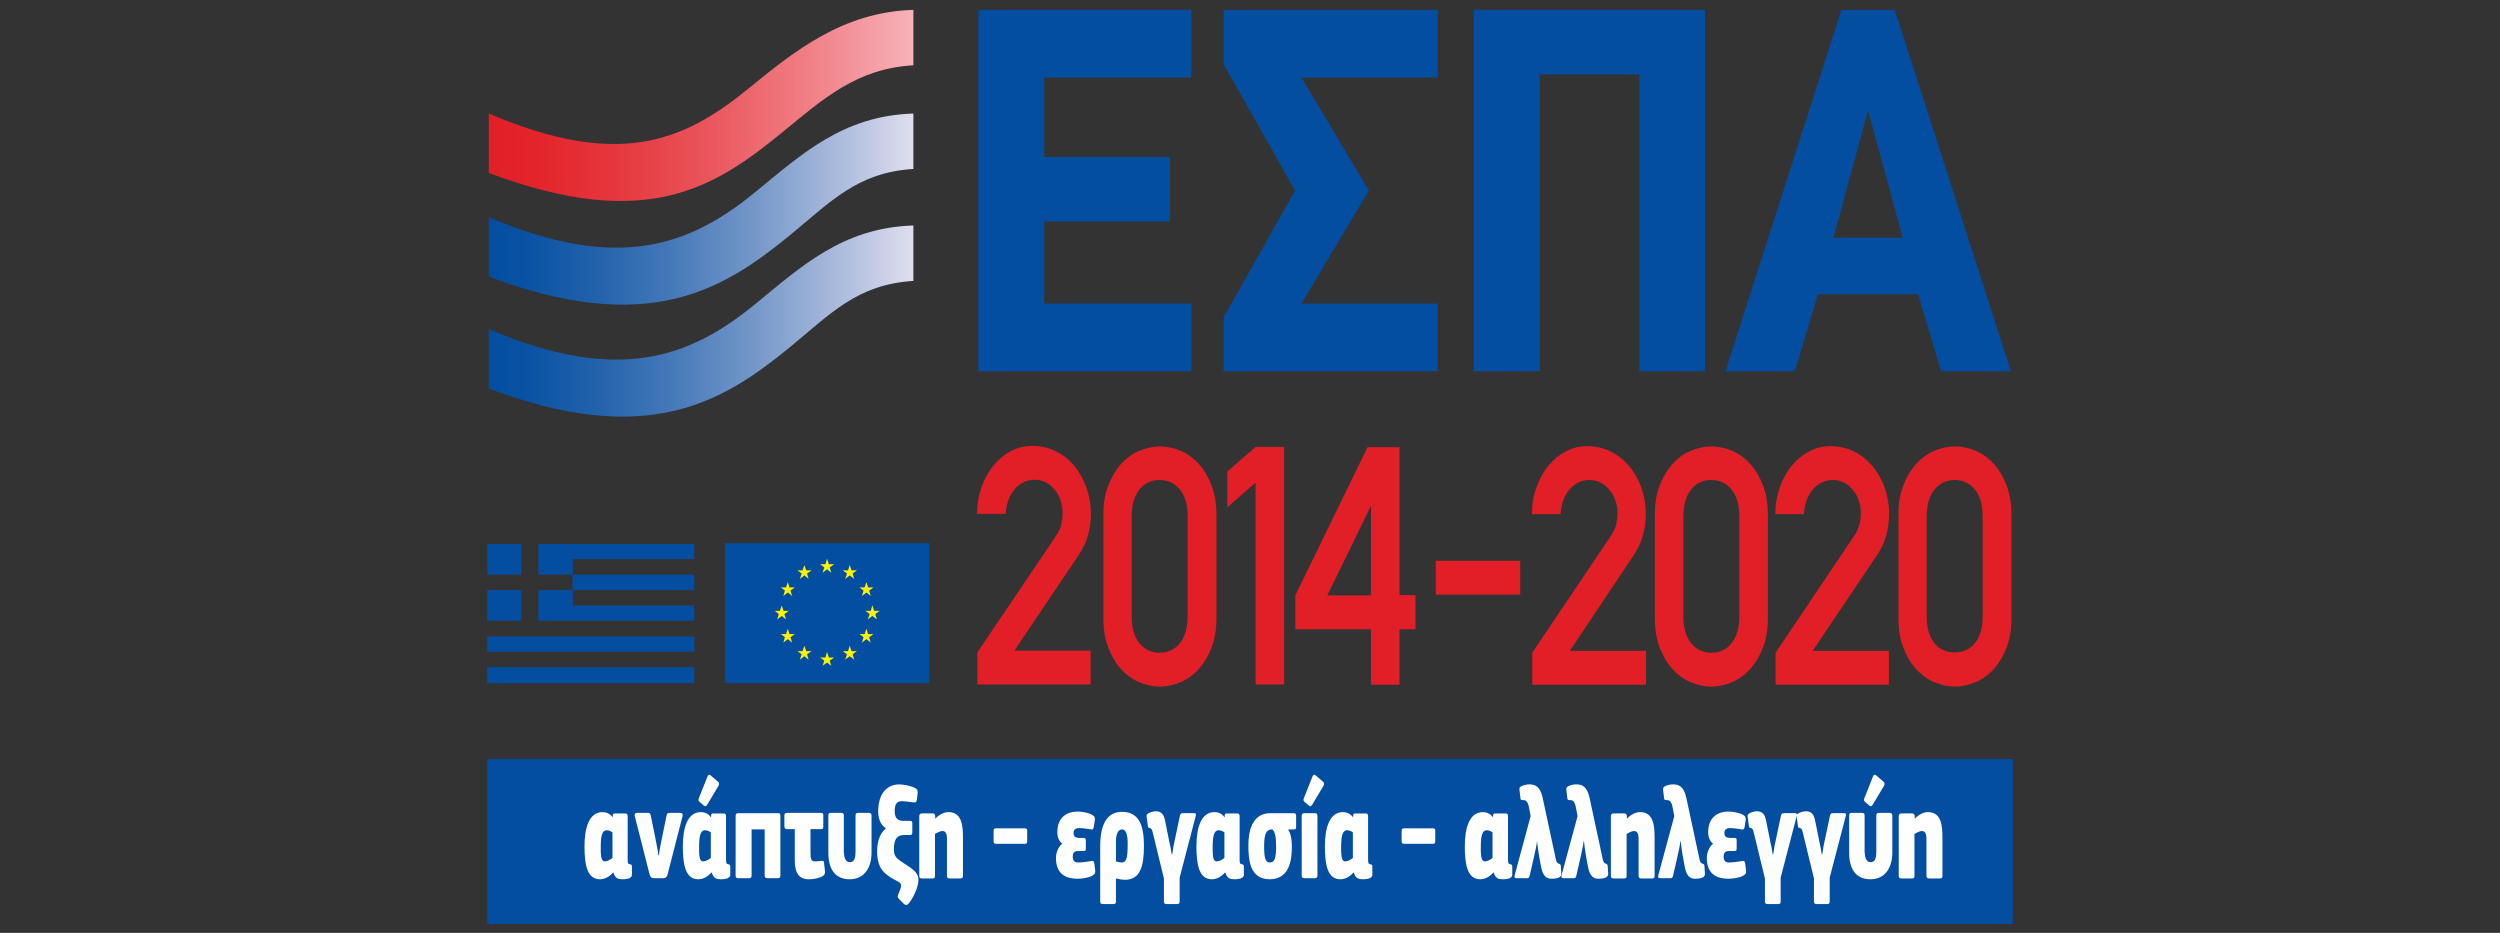 <?xml version="1.0" encoding="utf-8"?>
<!-- Generator: Adobe Illustrator 26.0.1, SVG Export Plug-In . SVG Version: 6.00 Build 0)  -->
<svg version="1.0" id="Layer_1" xmlns="http://www.w3.org/2000/svg" xmlns:xlink="http://www.w3.org/1999/xlink" x="0px" y="0px"
	 width="938px" height="350px" viewBox="0 0 938 350" style="enable-background:new 0 0 938 350;" xml:space="preserve">
<rect x="0" y="0" width="938" height="350" fill="#333333" stroke="none"/>
<style type="text/css">
	.st0{fill:#034EA1;}
	.st1{fill:#E21F26;}
	.st2{fill-rule:evenodd;clip-rule:evenodd;fill:#034EA1;}
	.st3{fill:url(#SVGID_1_);}
	.st4{fill:url(#SVGID_00000183943959971982509060000002377928028566669456_);}
	.st5{fill:url(#SVGID_00000151511326360161825750000014529202887986626465_);}
	.st6{fill:#FFF200;}
	.st7{fill:#FFFFFF;}
</style>
<g>
	<g>
		<polygon class="st0" points="367.1,139.3 367.1,3.7 447,3.7 447,29.1 391.8,29.1 391.8,58.9 439,58.9 439,83.1 391.8,83.1 
			391.8,113.9 447,113.9 447,139.3 		"/>
		<polygon class="st0" points="459.1,139.3 459.1,119.1 485.9,71.5 459.1,24.1 459.1,3.7 539.4,3.7 539.4,29.1 488.3,29.1 
			513.6,71.5 488.3,113.9 539.4,113.9 539.4,139.3 		"/>
		<polygon class="st0" points="615.1,139.3 615.1,27.9 577.7,27.9 577.7,139.3 552.9,139.3 552.9,3.7 639.7,3.7 639.7,139.3 		"/>
		<path class="st0" d="M728.3,139.3l-8.6-28.9h-37.6l-8.7,28.9h-26L690.9,3.7h20l43.6,135.6H728.3z M701,41.8l-0.2,0l-12.9,47.4h26
			L701,41.8z"/>
	</g>
	<g>
		<path class="st1" d="M574.9,256.9v-12l29.2-43.4c1.2-1.7,2-3.3,2.3-4.7c0.3-1.4,0.5-2.8,0.5-4.1c0-1.6-0.2-3.1-0.7-4.6
			c-0.5-1.5-1.1-2.8-2.1-4c-0.9-1.2-2-2.2-3.3-2.9c-1.3-0.7-2.7-1.1-4.3-1.1c-3,0-5.4,1.1-7.5,3.4c-2,2.3-3.2,5.4-3.5,9.4h-10.7
			c0-3.6,0.5-7,1.7-10.1c1.1-3.1,2.6-5.8,4.5-8.1c1.9-2.3,4.1-4.1,6.6-5.4c2.5-1.3,5.2-1.9,8-1.9c3.2,0,6.1,0.7,8.7,2
			c2.7,1.3,4.9,3.1,6.9,5.4c1.9,2.3,3.5,5,4.6,8.1c1.1,3.1,1.7,6.4,1.7,9.9c0,2.9-0.4,5.7-1.1,8.2c-0.7,2.6-1.9,5-3.5,7.4L589,244.2
			h28.6v12.7H574.9z"/>
		<path class="st1" d="M661.5,242.9c-1.2,3.2-2.8,5.8-4.7,8c-2,2.2-4.2,3.9-6.8,5c-2.6,1.1-5.2,1.7-7.9,1.7c-2.7,0-5.4-0.6-7.9-1.7
			c-2.6-1.1-4.8-2.8-6.8-5c-2-2.2-3.5-4.9-4.7-8c-1.2-3.2-1.8-6.8-1.8-10.8V193c0-4.1,0.6-7.7,1.8-10.8c1.2-3.2,2.8-5.8,4.7-8
			c2-2.2,4.2-3.9,6.8-5c2.6-1.1,5.2-1.7,7.9-1.7c2.7,0,5.4,0.6,7.9,1.7c2.6,1.1,4.8,2.8,6.8,5c2,2.2,3.5,4.9,4.7,8
			c1.2,3.2,1.8,6.8,1.8,10.8v39.1C663.3,236.2,662.7,239.8,661.5,242.9z M652.6,193.7c0-4.3-1-7.7-2.9-10c-1.9-2.4-4.5-3.6-7.6-3.6
			c-3.2,0-5.7,1.2-7.6,3.6c-1.9,2.4-2.9,5.7-2.9,10v37.6c0,4.3,1,7.7,2.9,10c1.9,2.4,4.5,3.6,7.6,3.6c3.2,0,5.7-1.2,7.6-3.6
			c1.9-2.4,2.9-5.7,2.9-10V193.7z"/>
		<path class="st1" d="M666.2,256.9v-12l29.2-43.4c1.2-1.7,1.9-3.3,2.3-4.7c0.3-1.4,0.5-2.8,0.5-4.1c0-1.6-0.2-3.1-0.7-4.6
			c-0.4-1.5-1.1-2.8-2.1-4c-0.9-1.2-2-2.2-3.3-2.9c-1.3-0.7-2.7-1.1-4.3-1.1c-3,0-5.4,1.1-7.5,3.4c-2,2.3-3.2,5.4-3.5,9.4h-10.7
			c0-3.6,0.6-7,1.7-10.1c1.1-3.1,2.6-5.8,4.5-8.1c1.9-2.3,4.1-4.1,6.6-5.4c2.5-1.3,5.2-1.9,8-1.9c3.2,0,6.1,0.7,8.7,2
			c2.7,1.3,4.9,3.1,6.9,5.4c1.9,2.3,3.5,5,4.6,8.1c1.1,3.1,1.7,6.4,1.7,9.9c0,2.9-0.4,5.7-1.1,8.2c-0.7,2.6-1.9,5-3.5,7.4
			l-24.1,35.8h28.6v12.7H666.2z"/>
		<path class="st1" d="M752.9,242.9c-1.2,3.2-2.8,5.8-4.7,8c-2,2.2-4.2,3.9-6.8,5c-2.6,1.1-5.2,1.7-7.9,1.7c-2.7,0-5.4-0.6-7.9-1.7
			c-2.6-1.1-4.8-2.8-6.8-5c-2-2.2-3.5-4.9-4.7-8c-1.2-3.2-1.8-6.8-1.8-10.8V193c0-4.1,0.6-7.7,1.8-10.8c1.2-3.2,2.8-5.8,4.7-8
			c2-2.2,4.2-3.9,6.8-5c2.6-1.1,5.2-1.7,7.9-1.7c2.7,0,5.4,0.6,7.9,1.7c2.6,1.1,4.8,2.8,6.8,5c2,2.2,3.5,4.9,4.7,8
			c1.2,3.2,1.8,6.8,1.8,10.8v39.1C754.7,236.2,754.1,239.8,752.9,242.9z M743.9,193.7c0-4.3-1-7.7-2.9-10c-1.9-2.4-4.5-3.6-7.6-3.6
			c-3.2,0-5.7,1.2-7.6,3.6c-1.9,2.4-2.9,5.7-2.9,10v37.6c0,4.3,1,7.7,2.9,10c1.9,2.4,4.5,3.5,7.6,3.5c3.2,0,5.7-1.2,7.6-3.5
			c1.9-2.4,2.9-5.7,2.9-10V193.7z"/>
		<polygon class="st1" points="513.1,167.8 525.1,167.8 498,223.4 514.4,223.4 514.4,167.8 525.1,167.8 525.1,223.3 531.1,223.3 
			531.1,236.1 525.1,236.1 525.1,256.9 514.4,256.9 514.4,236.1 486,236.1 486,223.4 		"/>
		<rect x="538.7" y="210.4" class="st1" width="31.7" height="12.7"/>
		<path class="st1" d="M366.7,256.8v-12l29.3-43.4c1.2-1.7,1.9-3.3,2.2-4.7c0.3-1.4,0.5-2.8,0.5-4.1c0-1.6-0.2-3.1-0.7-4.6
			c-0.4-1.5-1.1-2.8-2.1-4c-0.9-1.2-2-2.2-3.3-2.9c-1.3-0.7-2.7-1.1-4.3-1.1c-2.9,0-5.4,1.1-7.5,3.4c-2,2.3-3.2,5.4-3.5,9.4h-10.7
			c0-3.6,0.6-7,1.7-10.1c1.1-3.1,2.6-5.8,4.5-8.1c1.9-2.3,4.1-4.1,6.6-5.4c2.5-1.3,5.2-1.9,8-1.9c3.2,0,6.1,0.7,8.7,2
			c2.7,1.3,5,3.1,6.9,5.4c1.9,2.3,3.4,5,4.6,8.1c1.1,3.1,1.7,6.4,1.7,9.9c0,2.9-0.4,5.7-1.1,8.2c-0.7,2.6-1.9,5-3.5,7.4l-24.1,35.8
			h28.6v12.7H366.7z"/>
		<path class="st1" d="M454.6,242.9c-1.2,3.2-2.8,5.8-4.7,8c-2,2.2-4.2,3.9-6.8,5c-2.6,1.1-5.2,1.7-7.9,1.7s-5.4-0.6-7.9-1.7
			c-2.6-1.1-4.8-2.8-6.8-5c-2-2.2-3.5-4.9-4.7-8c-1.2-3.2-1.8-6.8-1.8-10.8v-39.1c0-4.1,0.6-7.7,1.8-10.8c1.2-3.2,2.8-5.8,4.7-8
			c2-2.2,4.2-3.9,6.8-5c2.6-1.1,5.2-1.7,7.9-1.7s5.4,0.6,7.9,1.7c2.6,1.1,4.8,2.8,6.8,5c2,2.2,3.5,4.9,4.7,8
			c1.2,3.2,1.8,6.8,1.8,10.8V232C456.4,236.1,455.8,239.7,454.6,242.9z M445.6,193.7c0-4.3-1-7.7-2.9-10c-1.9-2.4-4.5-3.6-7.6-3.6
			c-3.2,0-5.7,1.2-7.6,3.6c-1.9,2.4-2.9,5.7-2.9,10v37.6c0,4.3,1,7.7,2.9,10c1.9,2.4,4.5,3.6,7.6,3.6c3.2,0,5.7-1.2,7.6-3.6
			c1.9-2.4,2.9-5.7,2.9-10V193.7z"/>
		<polygon class="st1" points="471.1,256.8 471.1,181.1 460.5,190.3 460.5,176.9 471.1,167.7 481.8,167.7 481.8,256.8 		"/>
	</g>
	<rect x="182.8" y="284.8" class="st0" width="572.4" height="61.9"/>
	<g>
		<g>
			<g>
				<g>
					<g>
						<rect x="182.8" y="238.8" class="st2" width="77.7" height="5.7"/>
						<rect x="182.8" y="250.3" class="st2" width="77.7" height="6"/>
					</g>
					<g>
						<polygon class="st2" points="195.6,204.1 182.8,204.1 182.8,209.8 182.8,215.6 195.6,215.6 						"/>
						<polygon class="st2" points="260.5,209.8 260.5,204.1 214.9,204.1 202,204.1 202,215.6 214.8,215.6 214.8,221.4 202,221.4 
							202,232.9 214.9,232.9 214.9,232.9 260.5,232.9 260.5,227.2 214.9,227.2 214.9,221.4 260.5,221.4 260.5,215.6 214.9,215.6 
							214.9,209.8 						"/>
						<polygon class="st2" points="195.6,221.4 182.8,221.4 182.8,221.4 182.8,227.2 182.8,232.9 182.8,232.9 195.6,232.9 						"/>
					</g>
				</g>
			</g>
		</g>
	</g>
	<linearGradient id="SVGID_1_" gradientUnits="userSpaceOnUse" x1="342.652" y1="39.57" x2="183.381" y2="39.57">
		<stop  offset="0" style="stop-color:#F7B2B8"/>
		<stop  offset="0.241" style="stop-color:#F08086"/>
		<stop  offset="0.477" style="stop-color:#EA565C"/>
		<stop  offset="0.689" style="stop-color:#E6383F"/>
		<stop  offset="0.871" style="stop-color:#E3262C"/>
		<stop  offset="1" style="stop-color:#E21F26"/>
	</linearGradient>
	<path class="st3" d="M342.7,3.7c-26.6,0.8-44.7,15.5-62.1,29.7c-24.5,20-48.9,29.8-97.2,9.2v22.3c59.4,22.3,85,5.3,110.3-15.4
		c15.5-12.7,27.9-23.8,49-25V3.7z"/>
	
		<linearGradient id="SVGID_00000075161670521951370410000002073033823987008696_" gradientUnits="userSpaceOnUse" x1="342.652" y1="78.508" x2="183.381" y2="78.508">
		<stop  offset="0" style="stop-color:#E0DEEF"/>
		<stop  offset="0.149" style="stop-color:#B2C0DF"/>
		<stop  offset="0.372" style="stop-color:#7598C9"/>
		<stop  offset="0.576" style="stop-color:#4478B8"/>
		<stop  offset="0.755" style="stop-color:#2061AB"/>
		<stop  offset="0.9" style="stop-color:#0B53A4"/>
		<stop  offset="0.995" style="stop-color:#034EA1"/>
	</linearGradient>
	<path style="fill:url(#SVGID_00000075161670521951370410000002073033823987008696_);" d="M342.7,42.6
		c-26.6,0.8-42.2,15.5-59.6,29.7c-24.5,20-51.4,29.8-99.7,9.2v22.3c59.4,22.3,87.5,5.3,112.8-15.4c15.5-12.7,25.4-23.7,46.5-25V42.6
		z"/>
	
		<linearGradient id="SVGID_00000021820787820546453080000005290347013467786154_" gradientUnits="userSpaceOnUse" x1="342.652" y1="120.455" x2="183.381" y2="120.455">
		<stop  offset="0" style="stop-color:#E0DEEF"/>
		<stop  offset="0.149" style="stop-color:#B2C0DF"/>
		<stop  offset="0.372" style="stop-color:#7598C9"/>
		<stop  offset="0.576" style="stop-color:#4478B8"/>
		<stop  offset="0.755" style="stop-color:#2061AB"/>
		<stop  offset="0.9" style="stop-color:#0B53A4"/>
		<stop  offset="0.995" style="stop-color:#034EA1"/>
	</linearGradient>
	<path style="fill:url(#SVGID_00000021820787820546453080000005290347013467786154_);" d="M342.7,84.6
		c-26.6,0.8-42.2,15.5-59.6,29.7c-24.5,20-51.4,29.8-99.7,9.2v22.3c59.4,22.3,87.5,5.3,112.8-15.4c15.5-12.7,25.4-23.7,46.5-25V84.6
		z"/>
	<rect x="272" y="203.8" class="st0" width="76.7" height="52.5"/>
	<polygon class="st6" points="310.3,209.6 311,211.7 313,211.7 311.3,212.9 311.9,214.9 310.3,213.6 308.6,214.9 309.3,212.9 
		307.7,211.7 309.7,211.7 	"/>
	<polygon class="st6" points="301.8,212 302.5,214 304.5,214 302.8,215.2 303.4,217.2 301.8,215.9 300.1,217.2 300.8,215.2 
		299.2,214 301.1,214 	"/>
	<polygon class="st6" points="295.6,218.4 296.2,220.4 298.2,220.4 296.6,221.6 297.2,223.6 295.6,222.3 293.9,223.6 294.5,221.6 
		293,220.4 294.9,220.4 	"/>
	<polygon class="st6" points="293.3,227.2 294,229.2 296,229.2 294.3,230.4 294.9,232.4 293.3,231.1 291.6,232.4 292.2,230.4 
		290.7,229.2 292.6,229.2 	"/>
	<polygon class="st6" points="295.6,235.9 296.2,237.9 298.2,237.9 296.6,239.1 297.2,241.1 295.6,239.8 293.9,241.1 294.5,239.1 
		293,237.9 294.9,237.9 	"/>
	<polygon class="st6" points="301.8,242.3 302.5,244.3 304.5,244.3 302.8,245.5 303.4,247.5 301.8,246.2 300.1,247.5 300.8,245.5 
		299.2,244.3 301.1,244.3 	"/>
	<polygon class="st6" points="310.3,244.6 311,246.7 313,246.7 311.3,247.9 311.9,249.8 310.3,248.6 308.6,249.8 309.3,247.9 
		307.7,246.7 309.7,246.7 	"/>
	<polygon class="st6" points="318.8,242.3 319.5,244.3 321.5,244.3 319.9,245.5 320.5,247.5 318.8,246.2 317.1,247.5 317.8,245.5 
		316.2,244.3 318.2,244.3 	"/>
	<polygon class="st6" points="325.1,235.9 325.7,237.9 327.7,237.9 326.1,239.1 326.7,241.1 325.1,239.8 323.4,241.1 324,239.1 
		322.5,237.9 324.4,237.9 	"/>
	<polygon class="st6" points="327.3,227.1 328,229.2 330,229.2 328.4,230.4 329,232.4 327.3,231.1 325.6,232.4 326.3,230.4 
		324.7,229.2 326.7,229.2 	"/>
	<polygon class="st6" points="325.1,218.4 325.7,220.4 327.7,220.4 326.1,221.6 326.7,223.6 325.1,222.3 323.4,223.6 324,221.6 
		322.5,220.4 324.4,220.4 	"/>
	<polygon class="st6" points="318.8,212 319.5,214 321.5,214 319.9,215.2 320.5,217.2 318.8,215.9 317.1,217.2 317.8,215.2 
		316.2,214 318.2,214 	"/>
	<g>
		<path class="st7" d="M230.1,327.3c-1.7,1.9-3.4,2.6-5,2.6c-4.8,0-5.8-5.4-5.8-12.3c0-7,1.7-12.9,6.8-12.9c1.1,0,2.7,0.4,3.8,2
			v-0.5c0-0.8,0.2-1,0.8-1h3.9c0.8,0,0.9,0.6,0.9,1.1v15.9c0,1.8,0.2,1.9,0.7,2c0.7,0.2,0.9,0.3,0.9,0.9v3.2c0,0.6-0.5,1-1.2,1.3
			c-0.7,0.2-1.5,0.3-2.2,0.3c-1.7,0-2.9-0.3-3.5-2.4L230.1,327.3z M227,323.2c0.8,0,2.1-0.7,2.8-1.3v-9.6c-0.7-0.5-1.5-0.8-2.2-0.8
			c-1.6,0-2.2,2-2.2,6.1C225.3,322.3,225.9,323.2,227,323.2z"/>
		<path class="st7" d="M250.5,328c-0.2,0.9-0.7,1.5-1.7,1.5h-3.3c-1.2,0-1.5-0.5-1.8-1.5l-5.5-21.7c-0.2-0.7,0-1.3,0.8-1.3h3.9
			c0.8,0,1.1,0.1,1.3,1.1l1.5,7.4c0.9,4.6,1.3,6.6,1.3,7.4h0.2c0.4-3,1-5.5,1.4-7.6l1.5-7.3c0.1-0.6,0.2-1,1.3-1h3.8
			c0.7,0,1.1,0.3,0.9,1.2L250.5,328z"/>
		<path class="st7" d="M267,327.3c-1.7,1.9-3.4,2.6-5,2.6c-4.8,0-5.8-5.4-5.8-12.3c0-7,1.7-12.9,6.8-12.9c1.1,0,2.7,0.4,3.8,2v-0.5
			c0-0.8,0.2-1,0.8-1h3.9c0.8,0,0.9,0.6,0.9,1.1v15.9c0,1.8,0.2,1.9,0.7,2c0.7,0.2,0.9,0.3,0.9,0.9v3.2c0,0.6-0.5,1-1.2,1.3
			c-0.7,0.2-1.5,0.3-2.2,0.3c-1.7,0-2.9-0.3-3.5-2.4L267,327.3z M265.3,302c-0.5,0.7-0.9,0.6-1.4,0.1l-1.5-1.3
			c-0.4-0.3-0.4-0.8-0.2-1.3l3.3-8.3c0.2-0.5,0.7-0.7,1.1-0.3l2.8,2.4c0.4,0.3,0.5,0.9,0.2,1.5C268.2,297.2,266.7,299.6,265.3,302z
			 M263.9,323.2c0.8,0,2.1-0.7,2.8-1.3v-9.6c-0.7-0.5-1.5-0.8-2.2-0.8c-1.6,0-2.2,2-2.2,6.1C262.2,322.3,262.8,323.2,263.9,323.2z"
			/>
		<path class="st7" d="M291.9,329.5h-4c-0.8,0-1-0.4-1-1v-17.3H282v17.3c0,0.4-0.1,1-1,1h-4c-0.8,0-1-0.4-1-1v-22.3
			c0-0.7,0.2-1.1,1-1.1h14.8c0.9,0,1,0.3,1,1.1v22.3C292.8,328.9,292.7,329.5,291.9,329.5z"/>
		<path class="st7" d="M304.1,319.6c0,2.9,0.3,3.6,1.7,3.6c0.5,0,1.4-0.1,2.2-0.2c1-0.1,1.1,0,1.2,0.9l0.3,2.8
			c0.2,1.2-0.3,1.7-0.8,2c-1.7,1-4,1.2-5.2,1.2c-3.9,0-5.3-2.6-5.3-7.1v-11.7h-2.9c-0.8,0-1-0.5-1-1.3v-3.7c0-0.7,0.2-1.1,1-1.1H308
			c0.9,0,0.9,0.4,0.9,1.1v3.7c0,0.8,0,1.3-0.9,1.3h-3.9V319.6z"/>
		<path class="st7" d="M318.9,323.5c1.7,0,2.1-1.8,2.1-3.9v-13.5c0-0.5,0-1.1,1-1.1h4c0.8,0,1,0.4,1,1.1v13.8c0,5.5-2.6,10-8.2,10
			c-5.7,0-8-4.1-8-10v-13.8c0-0.5,0-1.1,0.9-1.1h4c0.8,0,0.9,0.4,0.9,1.1v13.5C316.7,321.7,317.2,323.5,318.9,323.5z"/>
		<path class="st7" d="M343.4,295.7c0.7,0.4,1,0.8,0.9,1.8l-0.3,2.6c-0.2,1.1-0.4,1-1.7,0.9c-2.3-0.3-3.3-0.4-3.9-0.4
			c-1.8,0-2.8,1-2.7,4c0,2.3,1.2,3.4,3.2,3.4h2.5c0.8,0,0.9,0.3,0.9,1v3.2c0,0.7-0.1,1.1-0.9,1.1h-2.2c-2.4,0-3.8,1.3-3.8,5.2
			c0,2.8,0.7,3.5,4.2,5.7c3.3,2.1,5,3.5,5,5.9c0,2.9-2.2,7.2-3.6,8.8c-0.7,0.8-1.1,0.9-2,0.1l-1.6-1.6c-0.7-0.7-0.7-1-0.3-2
			c0.6-1.5,1-2.5,1-3.1c0-0.9-0.8-1.4-1.3-1.6c-4.5-2.4-7.7-4.3-7.7-11.2c0-3,0.7-6.6,3.2-8.6v-0.2c-2.1-1.3-2.8-4-2.8-6.2
			c0-6.8,3.3-10.2,8-10.2C339.3,294.4,341.7,294.8,343.4,295.7z"/>
		<path class="st7" d="M351,307.1c1.5-1.6,3.4-2.4,4.8-2.4c5.2,0,5.5,5.2,5.5,9.8v14.1c0,0.4,0,1-1,1h-4c-0.8,0-1-0.4-1-1
			c0-4.6,0-9.1,0-13.7c0-2.3-0.6-3.1-1.7-3.1c-0.9,0-2.1,0.7-2.8,1.1v15.7c0,0.4,0,1-0.9,1h-4c-0.8,0-1-0.4-1-1v-22.3
			c0-0.6,0.2-1.1,1-1.1h4.1c0.7,0,0.9,0.6,0.9,1.1v0.8L351,307.1z"/>
		<path class="st7" d="M385.4,315.6c0,0.7-0.2,1-0.8,1h-11c-0.5,0-0.8-0.3-0.8-1v-3.8c0-0.7,0.2-1,0.8-1h11c0.7,0,0.8,0.3,0.8,1
			V315.6z"/>
		<path class="st7" d="M398.7,316.7c-1.5-1.1-2-2.9-2-4.4c0-6.3,4.4-7.8,7.5-7.8c1.7,0,4.3,0.4,5.7,1.3c0.7,0.4,1,0.9,0.9,1.8
			l-0.4,2.6c-0.2,1.2-0.7,1.1-1.6,0.9c-1.7-0.3-3.2-0.4-3.9-0.4c-1.3,0-2.1,0.5-2.1,1.9c0,1.4,0.9,1.8,2.3,1.8h1.5
			c0.7,0,0.8,0.3,0.8,1v2.8c0,0.8-0.1,1.1-0.8,1.1h-2c-1.1,0-2.1,0.3-2.1,2.1c0,1.4,0.6,2.2,1.9,2.2c1.5,0,3.1-0.2,4.8-0.5
			c1-0.2,1.2-0.1,1.4,0.9l0.3,2.4c0.1,1,0.1,1.5-1.1,2.2c-1.5,0.8-4,1.1-5.5,1.1c-3.4,0-8.1-1-8.1-7.8c0-1.7,0.7-4,2.3-5.3V316.7z"
			/>
		<path class="st7" d="M418.7,329.7v8.4c0,0.5,0,1.1-0.9,1.1h-4c-0.9,0-1-0.4-1-1.1v-20.7c0-8.3,2.7-12.8,8.2-12.8
			c6.7,0,8.2,5.7,8.2,12.7c0,7.9-1.4,12.8-7.2,12.8c-0.5,0-1.7-0.1-3.1-0.5L418.7,329.7z M421,311.2c-1.6,0-2.3,2-2.3,4.5v7.5
			c0.9,0.3,1.6,0.4,2.2,0.4c1.5,0,2.2-1.2,2.2-6.4C423.2,312.7,422.3,311.2,421,311.2z"/>
		<path class="st7" d="M439.8,320.6c0.3-2.2,0.7-4.3,1.1-6l1.8-8.5c0.2-0.6,0.2-1,1.3-1h4c0.8,0,0.8,0.4,0.6,1.2l-6,23v8.8
			c0,0.5,0,1.1-0.9,1.1h-4c-0.9,0-1-0.4-1-1.1v-8.5l-4.3-17.7c-0.2-0.6-0.4-1.1-0.9-1.2c-0.6-0.1-0.7-0.2-0.8-0.7l-0.5-3.7
			c-0.1-0.5,0.2-0.8,0.6-1.1c0.7-0.4,1.9-0.8,2.8-0.8c2.2,0,3.1,1.1,3.6,3.8l1.6,8c0.3,1.2,0.6,2.8,0.8,4.3H439.8z"/>
		<path class="st7" d="M459.7,327.3c-1.7,1.9-3.4,2.6-5,2.6c-4.8,0-5.8-5.4-5.8-12.3c0-7,1.7-12.9,6.8-12.9c1.1,0,2.7,0.4,3.8,2
			v-0.5c0-0.8,0.2-1,0.8-1h3.9c0.8,0,0.9,0.6,0.9,1.1v15.9c0,1.8,0.2,1.9,0.7,2c0.7,0.2,0.9,0.3,0.9,0.9v3.2c0,0.6-0.5,1-1.2,1.3
			c-0.7,0.2-1.5,0.3-2.2,0.3c-1.7,0-2.9-0.3-3.5-2.4L459.7,327.3z M456.6,323.2c0.8,0,2.1-0.7,2.8-1.3v-9.6
			c-0.7-0.5-1.5-0.8-2.2-0.8c-1.6,0-2.2,2-2.2,6.1C454.9,322.3,455.4,323.2,456.6,323.2z"/>
		<path class="st7" d="M483.4,311.4c1.2,1.9,1.3,4.7,1.3,6.3c0,4.6-0.7,12.2-8.3,12.2c-7.6,0-8-7.5-8-12.8c0-4.5,1-12,8.3-12h8.6
			c0.9,0,1,0.4,1,1.1v3.9c0,0.8,0,1.1-1,1.1h-1.9C483.5,311.2,483.5,311.3,483.4,311.4C483.5,311.4,483.4,311.4,483.4,311.4z
			 M478.8,317.5c0-3.7-0.5-5.5-1.4-6.3c-2.2,0-3.1,1.4-3.1,6.3c0,4.5,0.5,6.1,2.1,6.1C478.2,323.6,478.8,322.1,478.8,317.5z"/>
		<path class="st7" d="M493.3,329.5h-3.8c-0.9,0-1.1-0.4-1.1-1v-22.3c0-0.6,0.2-1.1,1.1-1.1h3.8c0.9,0,1,0.6,1,1.1v22.3
			C494.3,328.9,494.2,329.5,493.3,329.5z M492.3,302c-0.5,0.7-0.9,0.6-1.4,0.1l-1.5-1.3c-0.4-0.3-0.4-0.8-0.2-1.3l3.3-8.3
			c0.2-0.5,0.7-0.7,1.1-0.3l2.8,2.4c0.4,0.3,0.5,0.9,0.2,1.5C495.2,297.2,493.7,299.6,492.3,302z"/>
		<path class="st7" d="M507.9,327.3c-1.7,1.9-3.4,2.6-5,2.6c-4.8,0-5.8-5.4-5.8-12.3c0-7,1.7-12.9,6.8-12.9c1.1,0,2.7,0.4,3.8,2
			v-0.5c0-0.8,0.2-1,0.8-1h3.9c0.8,0,0.9,0.6,0.9,1.1v15.9c0,1.8,0.2,1.9,0.7,2c0.7,0.2,0.9,0.3,0.9,0.9v3.2c0,0.6-0.5,1-1.2,1.3
			c-0.7,0.2-1.5,0.3-2.2,0.3c-1.7,0-2.9-0.3-3.5-2.4L507.9,327.3z M504.8,323.2c0.8,0,2.1-0.7,2.8-1.3v-9.6
			c-0.7-0.5-1.5-0.8-2.2-0.8c-1.6,0-2.2,2-2.2,6.1C503.1,322.3,503.7,323.2,504.8,323.2z"/>
		<path class="st7" d="M538.5,315.6c0,0.7-0.2,1-0.8,1h-11c-0.5,0-0.8-0.3-0.8-1v-3.8c0-0.7,0.2-1,0.8-1h11c0.7,0,0.8,0.3,0.8,1
			V315.6z"/>
		<path class="st7" d="M560.4,327.3c-1.7,1.9-3.4,2.6-5,2.6c-4.8,0-5.8-5.4-5.8-12.3c0-7,1.7-12.9,6.8-12.9c1.1,0,2.7,0.4,3.8,2
			v-0.5c0-0.8,0.2-1,0.8-1h3.9c0.8,0,0.9,0.6,0.9,1.1v15.9c0,1.8,0.2,1.9,0.7,2c0.7,0.2,0.9,0.3,0.9,0.9v3.2c0,0.6-0.5,1-1.2,1.3
			c-0.7,0.2-1.5,0.3-2.2,0.3c-1.7,0-2.9-0.3-3.5-2.4L560.4,327.3z M557.2,323.2c0.8,0,2.1-0.7,2.8-1.3v-9.6
			c-0.7-0.5-1.5-0.8-2.2-0.8c-1.6,0-2.2,2-2.2,6.1C555.5,322.3,556.1,323.2,557.2,323.2z"/>
		<path class="st7" d="M576.7,315.6c-0.2,1.8-0.7,3.8-1.1,5.7l-1.7,7.4c-0.2,0.6-0.3,0.8-1,0.8H569c-0.7,0-0.9-0.3-0.7-1.1l6-22.2
			l-0.7-3.6c-0.5-2.3-1.4-2.4-2.1-2.4c-0.5,0-0.9,0-1-0.5l-0.4-3.3c0-0.4-0.1-0.8,0.3-1.1c0.7-0.7,2.5-1,3.3-1c2.1,0,4.1,0.5,5.1,5
			l5,23.3c0.2,1.1,0.8,1.4,1.2,1.5c0.3,0.1,0.5,0.2,0.6,0.7l0.2,3.1c0,0.5-0.2,0.8-0.4,1c-0.7,0.7-2.4,0.8-3.3,0.8
			c-2.8,0-3.5-2.4-4-5.1l-0.7-3.8c-0.2-1.2-0.5-3.3-0.7-5.3H576.7z"/>
		<path class="st7" d="M594.2,315.6c-0.2,1.8-0.7,3.8-1.1,5.7l-1.7,7.4c-0.2,0.6-0.3,0.8-1,0.8h-3.8c-0.7,0-0.9-0.3-0.7-1.1l6-22.2
			l-0.7-3.6c-0.5-2.3-1.4-2.4-2.1-2.4c-0.5,0-0.9,0-1-0.5l-0.4-3.3c0-0.4-0.1-0.8,0.3-1.1c0.7-0.7,2.5-1,3.3-1c2.1,0,4.1,0.5,5.1,5
			l5,23.3c0.2,1.1,0.8,1.4,1.2,1.5c0.3,0.1,0.5,0.2,0.6,0.7l0.2,3.1c0,0.5-0.2,0.8-0.4,1c-0.7,0.7-2.4,0.8-3.3,0.8
			c-2.8,0-3.5-2.4-4-5.1l-0.7-3.8c-0.2-1.2-0.5-3.3-0.7-5.3H594.2z"/>
		<path class="st7" d="M610.5,307.1c1.5-1.6,3.4-2.4,4.8-2.4c5.2,0,5.5,5.2,5.5,9.8v14.1c0,0.4,0,1-1,1h-4c-0.8,0-1-0.4-1-1
			c0-4.6,0-9.1,0-13.7c0-2.3-0.6-3.1-1.7-3.1c-0.9,0-2.1,0.7-2.8,1.1v15.7c0,0.4,0,1-0.9,1h-4c-0.8,0-1-0.4-1-1v-22.3
			c0-0.6,0.2-1.1,1-1.1h4.1c0.7,0,0.9,0.6,0.9,1.1v0.8L610.5,307.1z"/>
		<path class="st7" d="M630.5,315.6c-0.2,1.8-0.7,3.8-1.1,5.7l-1.7,7.4c-0.2,0.6-0.3,0.8-1,0.8h-3.8c-0.7,0-0.9-0.3-0.7-1.1l6-22.2
			l-0.7-3.6c-0.5-2.3-1.4-2.4-2.1-2.4c-0.5,0-0.9,0-1-0.5l-0.4-3.3c0-0.4-0.1-0.8,0.3-1.1c0.7-0.7,2.5-1,3.3-1c2.1,0,4.1,0.5,5.1,5
			l5,23.3c0.2,1.1,0.8,1.4,1.2,1.5c0.3,0.1,0.5,0.2,0.6,0.7l0.2,3.1c0,0.5-0.2,0.8-0.4,1c-0.7,0.7-2.4,0.8-3.3,0.8
			c-2.8,0-3.5-2.4-4-5.1l-0.7-3.8c-0.2-1.2-0.5-3.3-0.7-5.3H630.5z"/>
		<path class="st7" d="M642.9,316.7c-1.5-1.1-2-2.9-2-4.4c0-6.3,4.4-7.8,7.5-7.8c1.7,0,4.3,0.4,5.7,1.3c0.7,0.4,1,0.9,0.9,1.8
			l-0.4,2.6c-0.2,1.2-0.7,1.1-1.6,0.9c-1.7-0.3-3.2-0.4-3.9-0.4c-1.3,0-2.1,0.5-2.1,1.9c0,1.4,0.9,1.8,2.3,1.8h1.5
			c0.7,0,0.8,0.3,0.8,1v2.8c0,0.8-0.1,1.1-0.8,1.1h-2c-1.1,0-2.1,0.3-2.1,2.1c0,1.4,0.6,2.2,1.9,2.2c1.5,0,3.1-0.2,4.8-0.5
			c1-0.2,1.2-0.1,1.4,0.9l0.3,2.4c0.1,1,0.1,1.5-1.1,2.2c-1.5,0.8-4,1.1-5.5,1.1c-3.4,0-8.1-1-8.1-7.8c0-1.7,0.7-4,2.3-5.3V316.7z"
			/>
		<path class="st7" d="M665.3,320.6c0.3-2.2,0.7-4.3,1.1-6l1.8-8.5c0.2-0.6,0.2-1,1.3-1h4c0.8,0,0.8,0.4,0.6,1.2l-6,23v8.8
			c0,0.5,0,1.1-0.9,1.1h-4c-0.9,0-1-0.4-1-1.1v-8.5l-4.3-17.7c-0.2-0.6-0.4-1.1-0.9-1.2c-0.6-0.1-0.7-0.2-0.8-0.7l-0.5-3.7
			c-0.1-0.5,0.2-0.8,0.6-1.1c0.7-0.4,1.9-0.8,2.8-0.8c2.2,0,3.1,1.1,3.6,3.8l1.6,8c0.3,1.2,0.6,2.8,0.8,4.3H665.3z"/>
		<path class="st7" d="M683.7,320.6c0.3-2.2,0.7-4.3,1.1-6l1.8-8.5c0.2-0.6,0.2-1,1.3-1h4c0.8,0,0.8,0.4,0.6,1.2l-6,23v8.8
			c0,0.5,0,1.1-0.9,1.1h-4c-0.9,0-1-0.4-1-1.1v-8.5l-4.3-17.7c-0.2-0.6-0.4-1.1-0.9-1.2c-0.6-0.1-0.7-0.2-0.8-0.7l-0.5-3.7
			c-0.1-0.5,0.2-0.8,0.6-1.1c0.7-0.4,1.9-0.8,2.8-0.8c2.2,0,3.1,1.1,3.6,3.8l1.6,8c0.3,1.2,0.6,2.8,0.8,4.3H683.7z"/>
		<path class="st7" d="M701.9,323.5c1.7,0,2.1-1.8,2.1-3.9v-13.5c0-0.5,0-1.1,1-1.1h4c0.8,0,1,0.4,1,1.1v13.8c0,5.5-2.6,10-8.2,10
			c-5.7,0-8-4.1-8-10v-13.8c0-0.5,0-1.1,0.9-1.1h4c0.8,0,0.9,0.4,0.9,1.1v13.5C699.7,321.7,700.2,323.5,701.9,323.5z M702.6,302
			c-0.5,0.7-0.9,0.6-1.4,0.1l-1.5-1.3c-0.4-0.3-0.4-0.8-0.2-1.3l3.3-8.3c0.2-0.5,0.7-0.7,1.1-0.3l2.8,2.4c0.4,0.3,0.5,0.9,0.2,1.5
			C705.5,297.2,704,299.6,702.6,302z"/>
		<path class="st7" d="M718.5,307.1c1.5-1.6,3.4-2.4,4.8-2.4c5.2,0,5.5,5.2,5.5,9.8v14.1c0,0.4,0,1-1,1h-4c-0.8,0-1-0.4-1-1
			c0-4.6,0-9.1,0-13.7c0-2.3-0.6-3.1-1.7-3.1c-0.9,0-2.1,0.7-2.8,1.1v15.7c0,0.4,0,1-0.9,1h-4c-0.8,0-1-0.4-1-1v-22.3
			c0-0.6,0.2-1.1,1-1.1h4.1c0.7,0,0.9,0.6,0.9,1.1v0.8L718.5,307.1z"/>
	</g>
</g>
</svg>
